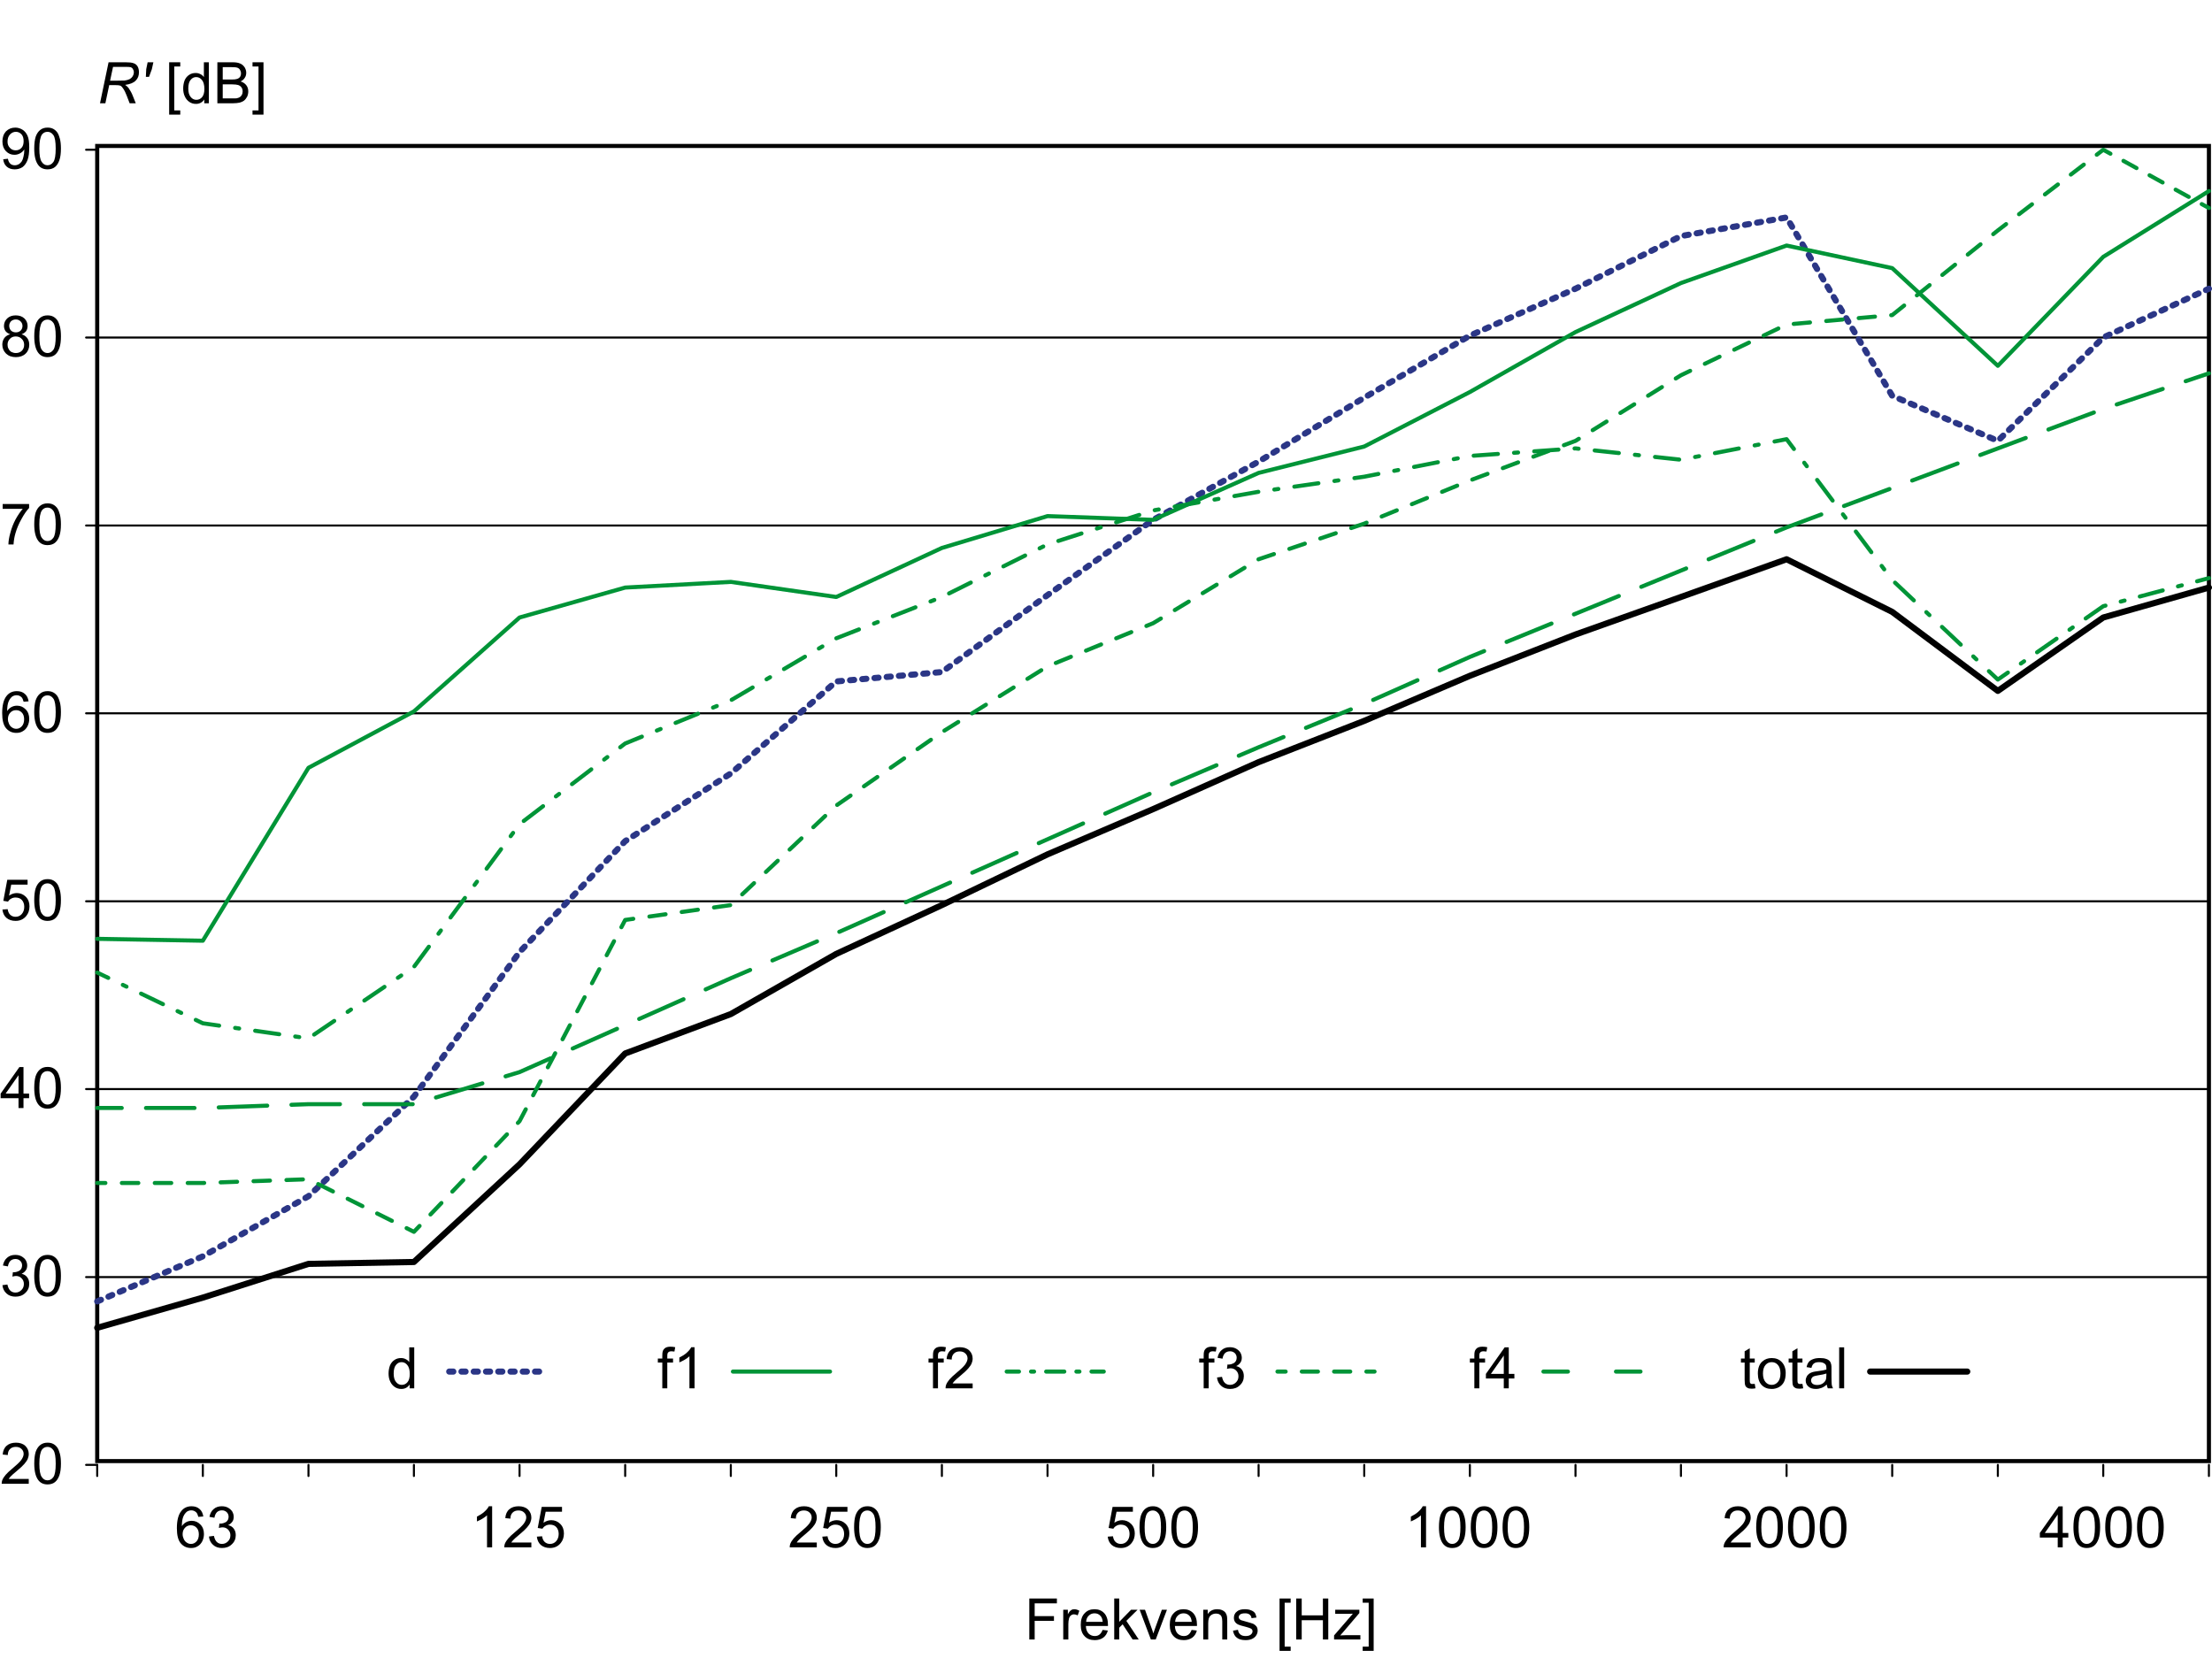 <?xml version="1.0" encoding="UTF-8"?>
<svg xmlns="http://www.w3.org/2000/svg" xmlns:xlink="http://www.w3.org/1999/xlink" width="270.67pt" height="202.9pt" viewBox="0 0 270.67 202.9" version="1.1">
<defs>
<g>
<symbol overflow="visible" id="glyph0-0">
<path style="stroke:none;" d="M 4.375 0 L 4.375 -4.375 L 0.875 -4.375 L 0.875 0 Z M 0.984 -4.266 L 4.266 -4.266 L 4.266 -0.109 L 0.984 -0.109 Z M 0.984 -4.266 "/>
</symbol>
<symbol overflow="visible" id="glyph0-1">
<path style="stroke:none;" d="M 1.062 -0.594 C 1.125 -0.703 1.219 -0.812 1.328 -0.922 C 1.422 -1.031 1.672 -1.25 2.031 -1.547 C 2.484 -1.922 2.797 -2.219 2.984 -2.438 C 3.172 -2.656 3.312 -2.859 3.391 -3.047 C 3.469 -3.234 3.516 -3.438 3.516 -3.641 C 3.516 -4.031 3.375 -4.375 3.094 -4.641 C 2.812 -4.906 2.422 -5.031 1.953 -5.031 C 1.484 -5.031 1.094 -4.906 0.812 -4.656 C 0.531 -4.422 0.359 -4.047 0.328 -3.578 L 0.953 -3.516 C 0.953 -3.844 1.047 -4.078 1.219 -4.25 C 1.406 -4.438 1.641 -4.516 1.938 -4.516 C 2.219 -4.516 2.453 -4.438 2.625 -4.266 C 2.797 -4.109 2.891 -3.906 2.891 -3.656 C 2.891 -3.422 2.781 -3.172 2.594 -2.906 C 2.406 -2.656 2.031 -2.297 1.484 -1.844 C 1.141 -1.562 0.875 -1.312 0.688 -1.094 C 0.5 -0.875 0.359 -0.656 0.266 -0.422 C 0.219 -0.297 0.203 -0.141 0.203 0 L 3.516 0 L 3.516 -0.594 Z M 1.062 -0.594 "/>
</symbol>
<symbol overflow="visible" id="glyph0-2">
<path style="stroke:none;" d="M 0.797 -0.438 C 1.062 -0.094 1.438 0.078 1.922 0.078 C 2.281 0.078 2.594 -0.016 2.828 -0.203 C 3.078 -0.406 3.25 -0.688 3.375 -1.047 C 3.5 -1.406 3.562 -1.891 3.562 -2.469 C 3.562 -2.969 3.516 -3.359 3.438 -3.656 C 3.359 -3.953 3.266 -4.203 3.141 -4.406 C 3 -4.609 2.828 -4.766 2.625 -4.875 C 2.422 -4.984 2.188 -5.031 1.922 -5.031 C 1.562 -5.031 1.266 -4.938 1.016 -4.734 C 0.781 -4.547 0.594 -4.266 0.469 -3.906 C 0.359 -3.547 0.297 -3.062 0.297 -2.469 C 0.297 -1.531 0.469 -0.859 0.797 -0.438 Z M 1.234 -4.172 C 1.406 -4.406 1.641 -4.516 1.922 -4.516 C 2.203 -4.516 2.438 -4.391 2.641 -4.109 C 2.828 -3.844 2.922 -3.297 2.922 -2.469 C 2.922 -1.641 2.828 -1.094 2.641 -0.828 C 2.438 -0.547 2.203 -0.422 1.922 -0.422 C 1.641 -0.422 1.406 -0.547 1.219 -0.828 C 1.016 -1.094 0.922 -1.641 0.922 -2.469 C 0.922 -3.297 1.031 -3.859 1.234 -4.172 Z M 1.234 -4.172 "/>
</symbol>
<symbol overflow="visible" id="glyph0-3">
<path style="stroke:none;" d="M 0.797 -0.312 C 1.078 -0.047 1.453 0.078 1.891 0.078 C 2.375 0.078 2.781 -0.062 3.094 -0.375 C 3.422 -0.672 3.578 -1.047 3.578 -1.484 C 3.578 -1.812 3.5 -2.078 3.328 -2.297 C 3.172 -2.516 2.938 -2.656 2.641 -2.719 C 2.875 -2.828 3.031 -2.969 3.156 -3.141 C 3.281 -3.312 3.328 -3.516 3.328 -3.734 C 3.328 -3.969 3.266 -4.172 3.156 -4.375 C 3.031 -4.578 2.844 -4.734 2.625 -4.859 C 2.391 -4.984 2.141 -5.031 1.859 -5.031 C 1.469 -5.031 1.141 -4.922 0.875 -4.688 C 0.609 -4.469 0.438 -4.141 0.359 -3.734 L 0.969 -3.625 C 1.016 -3.922 1.125 -4.156 1.281 -4.312 C 1.438 -4.453 1.641 -4.531 1.891 -4.531 C 2.125 -4.531 2.312 -4.453 2.469 -4.312 C 2.625 -4.156 2.703 -3.969 2.703 -3.75 C 2.703 -3.469 2.594 -3.25 2.391 -3.109 C 2.172 -2.984 1.938 -2.906 1.688 -2.906 C 1.656 -2.906 1.609 -2.906 1.578 -2.922 L 1.516 -2.375 C 1.688 -2.422 1.828 -2.453 1.953 -2.453 C 2.219 -2.453 2.469 -2.359 2.641 -2.172 C 2.828 -1.984 2.922 -1.75 2.922 -1.484 C 2.922 -1.172 2.828 -0.938 2.625 -0.734 C 2.422 -0.531 2.188 -0.422 1.891 -0.422 C 1.641 -0.422 1.438 -0.5 1.266 -0.656 C 1.094 -0.812 0.984 -1.062 0.906 -1.406 L 0.297 -1.328 C 0.344 -0.906 0.5 -0.578 0.797 -0.312 Z M 0.797 -0.312 "/>
</symbol>
<symbol overflow="visible" id="glyph0-4">
<path style="stroke:none;" d="M 2.875 0 L 2.875 -1.203 L 3.562 -1.203 L 3.562 -1.766 L 2.875 -1.766 L 2.875 -5.016 L 2.375 -5.016 L 0.078 -1.766 L 0.078 -1.203 L 2.266 -1.203 L 2.266 0 Z M 0.688 -1.766 L 2.266 -4.016 L 2.266 -1.766 Z M 0.688 -1.766 "/>
</symbol>
<symbol overflow="visible" id="glyph0-5">
<path style="stroke:none;" d="M 0.781 -0.297 C 1.078 -0.047 1.453 0.078 1.906 0.078 C 2.453 0.078 2.891 -0.125 3.219 -0.531 C 3.484 -0.859 3.609 -1.25 3.609 -1.703 C 3.609 -2.172 3.469 -2.562 3.156 -2.875 C 2.859 -3.172 2.484 -3.328 2.062 -3.328 C 1.734 -3.328 1.406 -3.219 1.109 -3.016 L 1.375 -4.359 L 3.375 -4.359 L 3.375 -4.953 L 0.891 -4.953 L 0.406 -2.375 L 0.984 -2.281 C 1.078 -2.438 1.203 -2.562 1.359 -2.641 C 1.516 -2.734 1.688 -2.781 1.891 -2.781 C 2.219 -2.781 2.484 -2.688 2.672 -2.484 C 2.859 -2.281 2.969 -2 2.969 -1.641 C 2.969 -1.281 2.859 -0.984 2.656 -0.75 C 2.453 -0.531 2.203 -0.422 1.906 -0.422 C 1.656 -0.422 1.438 -0.5 1.266 -0.656 C 1.094 -0.812 0.984 -1.047 0.938 -1.359 L 0.297 -1.312 C 0.344 -0.891 0.5 -0.547 0.781 -0.297 Z M 0.781 -0.297 "/>
</symbol>
<symbol overflow="visible" id="glyph0-6">
<path style="stroke:none;" d="M 3.031 -4.703 C 2.781 -4.922 2.469 -5.031 2.062 -5.031 C 1.547 -5.031 1.125 -4.844 0.812 -4.453 C 0.453 -4.016 0.266 -3.312 0.266 -2.344 C 0.266 -1.484 0.422 -0.859 0.75 -0.484 C 1.078 -0.109 1.484 0.078 2.016 0.078 C 2.312 0.078 2.578 0.016 2.812 -0.141 C 3.047 -0.266 3.234 -0.484 3.375 -0.75 C 3.5 -1.016 3.578 -1.312 3.578 -1.625 C 3.578 -2.109 3.438 -2.5 3.141 -2.797 C 2.859 -3.094 2.5 -3.25 2.094 -3.25 C 1.859 -3.25 1.625 -3.203 1.422 -3.094 C 1.203 -2.984 1.016 -2.812 0.875 -2.594 C 0.875 -3.094 0.938 -3.484 1.047 -3.75 C 1.156 -4.016 1.312 -4.219 1.5 -4.375 C 1.656 -4.469 1.828 -4.531 2.031 -4.531 C 2.281 -4.531 2.484 -4.438 2.656 -4.266 C 2.75 -4.156 2.828 -3.984 2.891 -3.734 L 3.5 -3.781 C 3.438 -4.172 3.297 -4.484 3.031 -4.703 Z M 1.266 -2.406 C 1.453 -2.609 1.688 -2.703 1.969 -2.703 C 2.25 -2.703 2.484 -2.609 2.672 -2.406 C 2.859 -2.219 2.953 -1.938 2.953 -1.594 C 2.953 -1.234 2.859 -0.938 2.672 -0.734 C 2.484 -0.531 2.266 -0.422 2 -0.422 C 1.812 -0.422 1.641 -0.469 1.484 -0.578 C 1.328 -0.672 1.203 -0.812 1.109 -1.016 C 1.016 -1.219 0.969 -1.406 0.969 -1.625 C 0.969 -1.953 1.078 -2.219 1.266 -2.406 Z M 1.266 -2.406 "/>
</symbol>
<symbol overflow="visible" id="glyph0-7">
<path style="stroke:none;" d="M 2.781 -4.359 C 2.469 -4 2.172 -3.562 1.891 -3.047 C 1.625 -2.531 1.406 -1.984 1.266 -1.422 C 1.109 -0.875 1.031 -0.391 1.031 0 L 1.656 0 C 1.688 -0.5 1.766 -0.953 1.891 -1.375 C 2.062 -1.969 2.312 -2.562 2.625 -3.109 C 2.938 -3.688 3.25 -4.141 3.562 -4.469 L 3.562 -4.953 L 0.328 -4.953 L 0.328 -4.359 Z M 2.781 -4.359 "/>
</symbol>
<symbol overflow="visible" id="glyph0-8">
<path style="stroke:none;" d="M 0.531 -2.266 C 0.375 -2.047 0.281 -1.781 0.281 -1.453 C 0.281 -1.016 0.438 -0.656 0.734 -0.359 C 1.047 -0.062 1.438 0.078 1.938 0.078 C 2.422 0.078 2.828 -0.062 3.125 -0.344 C 3.438 -0.641 3.578 -1.016 3.578 -1.438 C 3.578 -1.75 3.5 -2.016 3.344 -2.234 C 3.188 -2.453 2.953 -2.625 2.641 -2.719 C 2.891 -2.812 3.078 -2.953 3.203 -3.109 C 3.312 -3.297 3.375 -3.5 3.375 -3.719 C 3.375 -4.094 3.25 -4.391 2.984 -4.656 C 2.719 -4.906 2.359 -5.031 1.922 -5.031 C 1.484 -5.031 1.141 -4.906 0.875 -4.656 C 0.625 -4.406 0.484 -4.109 0.484 -3.734 C 0.484 -3.5 0.547 -3.297 0.672 -3.109 C 0.797 -2.953 0.984 -2.812 1.25 -2.719 C 0.938 -2.641 0.703 -2.484 0.531 -2.266 Z M 1.344 -4.312 C 1.5 -4.453 1.703 -4.531 1.938 -4.531 C 2.172 -4.531 2.359 -4.453 2.516 -4.297 C 2.672 -4.141 2.75 -3.953 2.75 -3.734 C 2.75 -3.516 2.672 -3.328 2.531 -3.172 C 2.375 -3.031 2.188 -2.953 1.938 -2.953 C 1.688 -2.953 1.5 -3.031 1.344 -3.172 C 1.203 -3.328 1.125 -3.531 1.125 -3.766 C 1.125 -3.969 1.203 -4.156 1.344 -4.312 Z M 1.203 -2.156 C 1.391 -2.359 1.625 -2.453 1.922 -2.453 C 2.219 -2.453 2.469 -2.359 2.656 -2.156 C 2.859 -1.969 2.953 -1.719 2.953 -1.422 C 2.953 -1.141 2.859 -0.891 2.672 -0.703 C 2.484 -0.516 2.234 -0.422 1.938 -0.422 C 1.75 -0.422 1.578 -0.469 1.406 -0.547 C 1.25 -0.641 1.125 -0.766 1.047 -0.938 C 0.953 -1.094 0.922 -1.266 0.922 -1.438 C 0.922 -1.734 1.016 -1.969 1.203 -2.156 Z M 1.203 -2.156 "/>
</symbol>
<symbol overflow="visible" id="glyph0-9">
<path style="stroke:none;" d="M 0.828 -0.25 C 1.078 -0.031 1.406 0.078 1.797 0.078 C 2.156 0.078 2.484 -0.016 2.766 -0.203 C 3.031 -0.406 3.234 -0.703 3.375 -1.078 C 3.516 -1.453 3.578 -1.969 3.578 -2.609 C 3.578 -3.234 3.516 -3.703 3.375 -4.016 C 3.234 -4.344 3.031 -4.594 2.766 -4.766 C 2.484 -4.938 2.188 -5.031 1.875 -5.031 C 1.406 -5.031 1.047 -4.875 0.734 -4.578 C 0.438 -4.25 0.297 -3.844 0.297 -3.344 C 0.297 -2.844 0.438 -2.453 0.719 -2.156 C 1.016 -1.844 1.359 -1.703 1.766 -1.703 C 2.016 -1.703 2.25 -1.766 2.469 -1.891 C 2.688 -2.016 2.844 -2.156 2.969 -2.359 C 2.969 -2.297 2.969 -2.266 2.969 -2.234 C 2.969 -1.984 2.938 -1.734 2.875 -1.484 C 2.828 -1.234 2.75 -1.047 2.656 -0.891 C 2.562 -0.75 2.438 -0.641 2.297 -0.547 C 2.156 -0.469 2 -0.422 1.812 -0.422 C 1.578 -0.422 1.406 -0.484 1.266 -0.609 C 1.125 -0.734 1.016 -0.938 0.969 -1.219 L 0.391 -1.156 C 0.438 -0.766 0.578 -0.469 0.828 -0.25 Z M 2.625 -2.547 C 2.438 -2.344 2.203 -2.25 1.922 -2.25 C 1.641 -2.25 1.406 -2.344 1.219 -2.547 C 1.016 -2.75 0.922 -3 0.922 -3.312 C 0.922 -3.672 1.016 -3.969 1.219 -4.188 C 1.422 -4.406 1.672 -4.516 1.938 -4.516 C 2.203 -4.516 2.422 -4.422 2.625 -4.219 C 2.812 -4 2.891 -3.719 2.891 -3.375 C 2.891 -3.016 2.812 -2.75 2.625 -2.547 Z M 2.625 -2.547 "/>
</symbol>
<symbol overflow="visible" id="glyph0-10">
<path style="stroke:none;" d="M 1.234 0 L 1.234 -2.281 L 3.594 -2.281 L 3.594 -2.859 L 1.234 -2.859 L 1.234 -4.422 L 3.953 -4.422 L 3.953 -5.016 L 0.578 -5.016 L 0.578 0 Z M 1.234 0 "/>
</symbol>
<symbol overflow="visible" id="glyph0-11">
<path style="stroke:none;" d="M 1.078 0 L 1.078 -1.891 C 1.078 -2.156 1.109 -2.391 1.172 -2.625 C 1.219 -2.766 1.297 -2.875 1.406 -2.953 C 1.5 -3.031 1.625 -3.078 1.766 -3.078 C 1.906 -3.078 2.062 -3.031 2.219 -2.953 L 2.422 -3.516 C 2.219 -3.641 2 -3.703 1.797 -3.703 C 1.656 -3.703 1.516 -3.672 1.406 -3.578 C 1.281 -3.5 1.141 -3.328 1.016 -3.078 L 1.016 -3.641 L 0.453 -3.641 L 0.453 0 Z M 1.078 0 "/>
</symbol>
<symbol overflow="visible" id="glyph0-12">
<path style="stroke:none;" d="M 2.562 -0.609 C 2.406 -0.484 2.219 -0.422 1.984 -0.422 C 1.688 -0.422 1.422 -0.531 1.219 -0.734 C 1.016 -0.953 0.906 -1.266 0.891 -1.656 L 3.594 -1.656 C 3.594 -1.734 3.594 -1.781 3.594 -1.812 C 3.594 -2.422 3.438 -2.891 3.141 -3.219 C 2.828 -3.547 2.438 -3.703 1.953 -3.703 C 1.453 -3.703 1.047 -3.547 0.734 -3.203 C 0.406 -2.875 0.266 -2.391 0.266 -1.781 C 0.266 -1.203 0.406 -0.734 0.734 -0.406 C 1.031 -0.078 1.453 0.078 1.984 0.078 C 2.406 0.078 2.75 -0.031 3.031 -0.234 C 3.297 -0.438 3.484 -0.719 3.578 -1.094 L 2.938 -1.172 C 2.844 -0.922 2.719 -0.734 2.562 -0.609 Z M 1.25 -2.922 C 1.438 -3.109 1.672 -3.203 1.953 -3.203 C 2.266 -3.203 2.516 -3.094 2.719 -2.844 C 2.844 -2.688 2.922 -2.469 2.953 -2.156 L 0.922 -2.156 C 0.938 -2.484 1.047 -2.734 1.25 -2.922 Z M 1.25 -2.922 "/>
</symbol>
<symbol overflow="visible" id="glyph0-13">
<path style="stroke:none;" d="M 1.078 0 L 1.078 -1.438 L 1.5 -1.859 L 2.719 0 L 3.469 0 L 1.953 -2.281 L 3.328 -3.641 L 2.531 -3.641 L 1.078 -2.156 L 1.078 -5.016 L 0.469 -5.016 L 0.469 0 Z M 1.078 0 "/>
</symbol>
<symbol overflow="visible" id="glyph0-14">
<path style="stroke:none;" d="M 2.047 0 L 3.422 -3.641 L 2.797 -3.641 L 1.984 -1.406 C 1.891 -1.141 1.812 -0.922 1.75 -0.734 C 1.688 -0.984 1.609 -1.219 1.516 -1.453 L 0.734 -3.641 L 0.078 -3.641 L 1.453 0 Z M 2.047 0 "/>
</symbol>
<symbol overflow="visible" id="glyph0-15">
<path style="stroke:none;" d="M 1.078 0 L 1.078 -1.984 C 1.078 -2.453 1.172 -2.766 1.359 -2.922 C 1.547 -3.094 1.781 -3.172 2.031 -3.172 C 2.203 -3.172 2.344 -3.141 2.469 -3.062 C 2.594 -3 2.672 -2.891 2.719 -2.766 C 2.766 -2.641 2.797 -2.453 2.797 -2.203 L 2.797 0 L 3.406 0 L 3.406 -2.234 C 3.406 -2.516 3.391 -2.719 3.375 -2.828 C 3.344 -3 3.281 -3.156 3.188 -3.281 C 3.094 -3.406 2.953 -3.516 2.766 -3.594 C 2.594 -3.672 2.391 -3.703 2.172 -3.703 C 1.672 -3.703 1.281 -3.516 1.016 -3.109 L 1.016 -3.641 L 0.469 -3.641 L 0.469 0 Z M 1.078 0 "/>
</symbol>
<symbol overflow="visible" id="glyph0-16">
<path style="stroke:none;" d="M 0.688 -0.219 C 0.938 -0.016 1.297 0.078 1.766 0.078 C 2.062 0.078 2.312 0.031 2.531 -0.062 C 2.766 -0.172 2.938 -0.312 3.047 -0.484 C 3.172 -0.672 3.234 -0.859 3.234 -1.078 C 3.234 -1.281 3.188 -1.453 3.094 -1.594 C 2.984 -1.734 2.844 -1.844 2.688 -1.922 C 2.5 -1.984 2.203 -2.094 1.766 -2.203 C 1.469 -2.281 1.281 -2.344 1.219 -2.359 C 1.125 -2.406 1.047 -2.453 1 -2.516 C 0.938 -2.594 0.922 -2.656 0.922 -2.734 C 0.922 -2.859 0.984 -2.969 1.094 -3.062 C 1.219 -3.156 1.422 -3.203 1.703 -3.203 C 1.938 -3.203 2.125 -3.156 2.25 -3.047 C 2.391 -2.938 2.469 -2.797 2.484 -2.609 L 3.094 -2.688 C 3.047 -2.922 2.984 -3.109 2.891 -3.25 C 2.781 -3.391 2.625 -3.5 2.406 -3.578 C 2.188 -3.672 1.938 -3.703 1.656 -3.703 C 1.469 -3.703 1.281 -3.688 1.125 -3.641 C 0.953 -3.594 0.828 -3.531 0.734 -3.453 C 0.609 -3.359 0.5 -3.25 0.438 -3.109 C 0.359 -2.969 0.328 -2.828 0.328 -2.672 C 0.328 -2.484 0.359 -2.328 0.453 -2.172 C 0.547 -2.031 0.672 -1.922 0.859 -1.828 C 1.031 -1.75 1.344 -1.656 1.797 -1.547 C 2.125 -1.453 2.328 -1.391 2.422 -1.328 C 2.547 -1.25 2.609 -1.141 2.609 -1 C 2.609 -0.844 2.531 -0.719 2.406 -0.609 C 2.266 -0.484 2.047 -0.422 1.766 -0.422 C 1.484 -0.422 1.266 -0.484 1.109 -0.625 C 0.953 -0.75 0.859 -0.938 0.828 -1.188 L 0.219 -1.078 C 0.281 -0.703 0.438 -0.406 0.688 -0.219 Z M 0.688 -0.219 "/>
</symbol>
<symbol overflow="visible" id="glyph0-17">
<path style="stroke:none;" d=""/>
</symbol>
<symbol overflow="visible" id="glyph0-18">
<path style="stroke:none;" d="M 1.828 1.391 L 1.828 0.875 L 1.094 0.875 L 1.094 -4.5 L 1.828 -4.5 L 1.828 -5.016 L 0.469 -5.016 L 0.469 1.391 Z M 1.828 1.391 "/>
</symbol>
<symbol overflow="visible" id="glyph0-19">
<path style="stroke:none;" d="M 1.234 0 L 1.234 -2.359 L 3.828 -2.359 L 3.828 0 L 4.484 0 L 4.484 -5.016 L 3.828 -5.016 L 3.828 -2.953 L 1.234 -2.953 L 1.234 -5.016 L 0.562 -5.016 L 0.562 0 Z M 1.234 0 "/>
</symbol>
<symbol overflow="visible" id="glyph0-20">
<path style="stroke:none;" d="M 3.359 0 L 3.359 -0.531 L 1.672 -0.531 C 1.422 -0.531 1.172 -0.516 0.891 -0.5 L 1.266 -0.922 L 3.234 -3.234 L 3.234 -3.641 L 0.281 -3.641 L 0.281 -3.141 L 1.75 -3.141 C 1.953 -3.141 2.172 -3.141 2.438 -3.156 L 0.141 -0.5 L 0.141 0 Z M 3.359 0 "/>
</symbol>
<symbol overflow="visible" id="glyph0-21">
<path style="stroke:none;" d="M 1.484 -5.016 L 0.141 -5.016 L 0.141 -4.5 L 0.875 -4.5 L 0.875 0.875 L 0.141 0.875 L 0.141 1.391 L 1.484 1.391 Z M 1.484 -5.016 "/>
</symbol>
<symbol overflow="visible" id="glyph0-22">
<path style="stroke:none;" d="M 3.375 0 L 3.375 -5.016 L 2.766 -5.016 L 2.766 -3.203 C 2.656 -3.359 2.516 -3.484 2.344 -3.562 C 2.172 -3.656 1.984 -3.703 1.766 -3.703 C 1.469 -3.703 1.203 -3.641 0.953 -3.469 C 0.719 -3.312 0.531 -3.094 0.406 -2.797 C 0.297 -2.5 0.234 -2.172 0.234 -1.812 C 0.234 -1.438 0.297 -1.109 0.438 -0.828 C 0.562 -0.547 0.75 -0.328 1 -0.156 C 1.234 0 1.5 0.078 1.797 0.078 C 2.234 0.078 2.578 -0.109 2.812 -0.469 L 2.812 0 Z M 1.141 -2.859 C 1.328 -3.094 1.547 -3.203 1.828 -3.203 C 2.109 -3.203 2.344 -3.078 2.531 -2.844 C 2.719 -2.625 2.828 -2.25 2.828 -1.75 C 2.828 -1.312 2.734 -0.969 2.547 -0.75 C 2.359 -0.531 2.125 -0.422 1.844 -0.422 C 1.578 -0.422 1.344 -0.531 1.156 -0.766 C 0.953 -1 0.859 -1.344 0.859 -1.812 C 0.859 -2.281 0.953 -2.641 1.141 -2.859 Z M 1.141 -2.859 "/>
</symbol>
<symbol overflow="visible" id="glyph0-23">
<path style="stroke:none;" d="M 2.422 0 C 2.75 0 3.016 -0.031 3.234 -0.078 C 3.453 -0.141 3.641 -0.219 3.781 -0.328 C 3.922 -0.438 4.047 -0.594 4.156 -0.797 C 4.25 -1 4.297 -1.219 4.297 -1.453 C 4.297 -1.75 4.219 -2 4.047 -2.219 C 3.891 -2.422 3.656 -2.578 3.359 -2.672 C 3.594 -2.781 3.766 -2.938 3.875 -3.125 C 4 -3.312 4.047 -3.516 4.047 -3.734 C 4.047 -3.969 3.984 -4.172 3.859 -4.391 C 3.719 -4.594 3.547 -4.766 3.312 -4.859 C 3.078 -4.969 2.766 -5.016 2.391 -5.016 L 0.516 -5.016 L 0.516 0 Z M 1.172 -4.422 L 2.172 -4.422 C 2.547 -4.422 2.797 -4.406 2.938 -4.359 C 3.094 -4.312 3.203 -4.219 3.281 -4.094 C 3.359 -3.969 3.406 -3.828 3.406 -3.656 C 3.406 -3.484 3.359 -3.328 3.281 -3.219 C 3.188 -3.094 3.062 -3.016 2.891 -2.969 C 2.766 -2.922 2.562 -2.906 2.266 -2.906 L 1.172 -2.906 Z M 1.172 -2.312 L 2.344 -2.312 C 2.656 -2.312 2.891 -2.281 3.062 -2.234 C 3.234 -2.172 3.375 -2.078 3.469 -1.938 C 3.562 -1.812 3.609 -1.641 3.609 -1.453 C 3.609 -1.297 3.578 -1.141 3.516 -1.031 C 3.438 -0.906 3.359 -0.812 3.266 -0.75 C 3.156 -0.688 3.031 -0.641 2.875 -0.609 C 2.797 -0.594 2.641 -0.594 2.422 -0.594 L 1.172 -0.594 Z M 1.172 -2.312 "/>
</symbol>
<symbol overflow="visible" id="glyph0-24">
<path style="stroke:none;" d="M 2.609 -5.031 L 2.203 -5.031 C 2.094 -4.812 1.922 -4.594 1.656 -4.359 C 1.406 -4.125 1.094 -3.938 0.75 -3.766 L 0.75 -3.172 C 0.938 -3.25 1.156 -3.359 1.406 -3.5 C 1.641 -3.641 1.844 -3.781 1.984 -3.922 L 1.984 0 L 2.609 0 Z M 2.609 -5.031 "/>
</symbol>
<symbol overflow="visible" id="glyph1-0">
<path style="stroke:none;" d="M 4.375 0 L 4.375 -4.375 L 0.875 -4.375 L 0.875 0 Z M 0.984 -4.266 L 4.266 -4.266 L 4.266 -0.109 L 0.984 -0.109 Z M 0.984 -4.266 "/>
</symbol>
<symbol overflow="visible" id="glyph1-1">
<path style="stroke:none;" d="M 1 0 L 1.469 -2.219 L 2.25 -2.219 C 2.516 -2.219 2.703 -2.203 2.828 -2.156 C 2.953 -2.094 3.062 -1.984 3.172 -1.812 C 3.344 -1.562 3.484 -1.266 3.609 -0.938 L 3.969 0 L 4.719 0 L 4.344 -0.938 C 4.219 -1.266 4.047 -1.562 3.844 -1.859 C 3.75 -1.984 3.609 -2.125 3.422 -2.25 C 4.016 -2.328 4.453 -2.5 4.719 -2.781 C 4.984 -3.047 5.109 -3.375 5.109 -3.797 C 5.109 -4.078 5.047 -4.328 4.938 -4.516 C 4.812 -4.719 4.641 -4.844 4.438 -4.906 C 4.219 -4.984 3.906 -5.016 3.484 -5.016 L 1.391 -5.016 L 0.344 0 Z M 1.938 -4.453 L 3.562 -4.453 C 3.828 -4.453 4.016 -4.438 4.125 -4.406 C 4.234 -4.359 4.312 -4.297 4.375 -4.172 C 4.438 -4.078 4.484 -3.953 4.484 -3.797 C 4.484 -3.625 4.438 -3.469 4.344 -3.312 C 4.25 -3.156 4.125 -3.047 3.969 -2.953 C 3.812 -2.875 3.594 -2.812 3.344 -2.781 C 3.219 -2.781 2.938 -2.766 2.5 -2.766 L 1.578 -2.766 Z M 1.938 -4.453 "/>
</symbol>
<symbol overflow="visible" id="glyph1-2">
<path style="stroke:none;" d="M 1.281 -3.234 L 1.625 -4.172 L 1.812 -5.016 L 1.109 -5.016 L 0.938 -4.172 L 0.891 -3.234 Z M 1.281 -3.234 "/>
</symbol>
<symbol overflow="visible" id="glyph2-0">
<path style="stroke:none;" d="M 4.375 0 L 4.375 -4.375 L 0.875 -4.375 L 0.875 0 Z M 0.984 -4.266 L 4.266 -4.266 L 4.266 -0.109 L 0.984 -0.109 Z M 0.984 -4.266 "/>
</symbol>
<symbol overflow="visible" id="glyph2-1">
<path style="stroke:none;" d="M 3.375 0 L 3.375 -5.016 L 2.766 -5.016 L 2.766 -3.203 C 2.656 -3.359 2.516 -3.484 2.344 -3.562 C 2.172 -3.656 1.984 -3.703 1.766 -3.703 C 1.469 -3.703 1.203 -3.641 0.953 -3.469 C 0.719 -3.312 0.531 -3.094 0.406 -2.797 C 0.297 -2.5 0.234 -2.172 0.234 -1.812 C 0.234 -1.438 0.297 -1.109 0.438 -0.828 C 0.562 -0.547 0.75 -0.328 1 -0.156 C 1.234 0 1.5 0.078 1.797 0.078 C 2.234 0.078 2.578 -0.109 2.812 -0.469 L 2.812 0 Z M 1.141 -2.859 C 1.328 -3.094 1.547 -3.203 1.828 -3.203 C 2.109 -3.203 2.344 -3.078 2.531 -2.844 C 2.719 -2.625 2.828 -2.25 2.828 -1.75 C 2.828 -1.312 2.734 -0.969 2.547 -0.75 C 2.359 -0.531 2.125 -0.422 1.844 -0.422 C 1.578 -0.422 1.344 -0.531 1.156 -0.766 C 0.953 -1 0.859 -1.344 0.859 -1.812 C 0.859 -2.281 0.953 -2.641 1.141 -2.859 Z M 1.141 -2.859 "/>
</symbol>
<symbol overflow="visible" id="glyph2-2">
<path style="stroke:none;" d=""/>
</symbol>
<symbol overflow="visible" id="glyph2-3">
<path style="stroke:none;" d="M 1.219 0 L 1.219 -3.156 L 1.922 -3.156 L 1.922 -3.641 L 1.219 -3.641 L 1.219 -3.969 C 1.219 -4.188 1.25 -4.328 1.344 -4.406 C 1.406 -4.484 1.547 -4.531 1.734 -4.531 C 1.844 -4.531 1.969 -4.516 2.094 -4.5 L 2.188 -5.031 C 1.969 -5.078 1.781 -5.094 1.609 -5.094 C 1.344 -5.094 1.141 -5.047 0.984 -4.953 C 0.828 -4.844 0.734 -4.719 0.672 -4.562 C 0.625 -4.438 0.609 -4.266 0.609 -4.016 L 0.609 -3.641 L 0.062 -3.641 L 0.062 -3.156 L 0.609 -3.156 L 0.609 0 Z M 1.219 0 "/>
</symbol>
<symbol overflow="visible" id="glyph2-4">
<path style="stroke:none;" d="M 2.609 -5.031 L 2.203 -5.031 C 2.094 -4.812 1.922 -4.594 1.656 -4.359 C 1.406 -4.125 1.094 -3.938 0.75 -3.766 L 0.75 -3.172 C 0.938 -3.25 1.156 -3.359 1.406 -3.5 C 1.641 -3.641 1.844 -3.781 1.984 -3.922 L 1.984 0 L 2.609 0 Z M 2.609 -5.031 "/>
</symbol>
<symbol overflow="visible" id="glyph2-5">
<path style="stroke:none;" d="M 1.062 -0.594 C 1.125 -0.703 1.219 -0.812 1.328 -0.922 C 1.422 -1.031 1.672 -1.25 2.031 -1.547 C 2.484 -1.922 2.797 -2.219 2.984 -2.438 C 3.172 -2.656 3.312 -2.859 3.391 -3.047 C 3.469 -3.234 3.516 -3.438 3.516 -3.641 C 3.516 -4.031 3.375 -4.375 3.094 -4.641 C 2.812 -4.906 2.422 -5.031 1.953 -5.031 C 1.484 -5.031 1.094 -4.906 0.812 -4.656 C 0.531 -4.422 0.359 -4.047 0.328 -3.578 L 0.953 -3.516 C 0.953 -3.844 1.047 -4.078 1.219 -4.25 C 1.406 -4.438 1.641 -4.516 1.938 -4.516 C 2.219 -4.516 2.453 -4.438 2.625 -4.266 C 2.797 -4.109 2.891 -3.906 2.891 -3.656 C 2.891 -3.422 2.781 -3.172 2.594 -2.906 C 2.406 -2.656 2.031 -2.297 1.484 -1.844 C 1.141 -1.562 0.875 -1.312 0.688 -1.094 C 0.5 -0.875 0.359 -0.656 0.266 -0.422 C 0.219 -0.297 0.203 -0.141 0.203 0 L 3.516 0 L 3.516 -0.594 Z M 1.062 -0.594 "/>
</symbol>
<symbol overflow="visible" id="glyph2-6">
<path style="stroke:none;" d="M 0.797 -0.312 C 1.078 -0.047 1.453 0.078 1.891 0.078 C 2.375 0.078 2.781 -0.062 3.094 -0.375 C 3.422 -0.672 3.578 -1.047 3.578 -1.484 C 3.578 -1.812 3.5 -2.078 3.328 -2.297 C 3.172 -2.516 2.938 -2.656 2.641 -2.719 C 2.875 -2.828 3.031 -2.969 3.156 -3.141 C 3.281 -3.312 3.328 -3.516 3.328 -3.734 C 3.328 -3.969 3.266 -4.172 3.156 -4.375 C 3.031 -4.578 2.844 -4.734 2.625 -4.859 C 2.391 -4.984 2.141 -5.031 1.859 -5.031 C 1.469 -5.031 1.141 -4.922 0.875 -4.688 C 0.609 -4.469 0.438 -4.141 0.359 -3.734 L 0.969 -3.625 C 1.016 -3.922 1.125 -4.156 1.281 -4.312 C 1.438 -4.453 1.641 -4.531 1.891 -4.531 C 2.125 -4.531 2.312 -4.453 2.469 -4.312 C 2.625 -4.156 2.703 -3.969 2.703 -3.75 C 2.703 -3.469 2.594 -3.25 2.391 -3.109 C 2.172 -2.984 1.938 -2.906 1.688 -2.906 C 1.656 -2.906 1.609 -2.906 1.578 -2.922 L 1.516 -2.375 C 1.688 -2.422 1.828 -2.453 1.953 -2.453 C 2.219 -2.453 2.469 -2.359 2.641 -2.172 C 2.828 -1.984 2.922 -1.75 2.922 -1.484 C 2.922 -1.172 2.828 -0.938 2.625 -0.734 C 2.422 -0.531 2.188 -0.422 1.891 -0.422 C 1.641 -0.422 1.438 -0.5 1.266 -0.656 C 1.094 -0.812 0.984 -1.062 0.906 -1.406 L 0.297 -1.328 C 0.344 -0.906 0.5 -0.578 0.797 -0.312 Z M 0.797 -0.312 "/>
</symbol>
<symbol overflow="visible" id="glyph2-7">
<path style="stroke:none;" d="M 2.875 0 L 2.875 -1.203 L 3.562 -1.203 L 3.562 -1.766 L 2.875 -1.766 L 2.875 -5.016 L 2.375 -5.016 L 0.078 -1.766 L 0.078 -1.203 L 2.266 -1.203 L 2.266 0 Z M 0.688 -1.766 L 2.266 -4.016 L 2.266 -1.766 Z M 0.688 -1.766 "/>
</symbol>
<symbol overflow="visible" id="glyph2-8">
<path style="stroke:none;" d="M 1.531 -0.531 C 1.438 -0.531 1.375 -0.531 1.328 -0.562 C 1.281 -0.609 1.234 -0.641 1.219 -0.688 C 1.203 -0.734 1.188 -0.859 1.188 -1.031 L 1.188 -3.156 L 1.797 -3.156 L 1.797 -3.641 L 1.188 -3.641 L 1.188 -4.906 L 0.562 -4.531 L 0.562 -3.641 L 0.109 -3.641 L 0.109 -3.156 L 0.562 -3.156 L 0.562 -1.062 C 0.562 -0.688 0.594 -0.453 0.641 -0.344 C 0.688 -0.219 0.781 -0.125 0.906 -0.062 C 1.016 0.016 1.203 0.047 1.422 0.047 C 1.547 0.047 1.703 0.031 1.891 0 L 1.797 -0.547 C 1.688 -0.531 1.594 -0.531 1.531 -0.531 Z M 1.531 -0.531 "/>
</symbol>
<symbol overflow="visible" id="glyph2-9">
<path style="stroke:none;" d="M 0.703 -0.406 C 1.016 -0.078 1.422 0.078 1.938 0.078 C 2.25 0.078 2.547 0 2.812 -0.141 C 3.078 -0.297 3.281 -0.5 3.422 -0.766 C 3.562 -1.031 3.641 -1.406 3.641 -1.875 C 3.641 -2.438 3.469 -2.891 3.156 -3.219 C 2.844 -3.547 2.438 -3.703 1.938 -3.703 C 1.484 -3.703 1.109 -3.578 0.797 -3.297 C 0.422 -2.984 0.234 -2.484 0.234 -1.812 C 0.234 -1.203 0.391 -0.734 0.703 -0.406 Z M 1.172 -2.859 C 1.375 -3.094 1.625 -3.203 1.938 -3.203 C 2.234 -3.203 2.484 -3.094 2.688 -2.859 C 2.891 -2.625 3 -2.281 3 -1.828 C 3 -1.359 2.891 -1.016 2.688 -0.781 C 2.484 -0.547 2.234 -0.422 1.938 -0.422 C 1.625 -0.422 1.375 -0.531 1.172 -0.766 C 0.969 -1 0.859 -1.344 0.859 -1.812 C 0.859 -2.281 0.969 -2.625 1.172 -2.859 Z M 1.172 -2.859 "/>
</symbol>
<symbol overflow="visible" id="glyph2-10">
<path style="stroke:none;" d="M 2.953 0 L 3.594 0 C 3.516 -0.141 3.469 -0.281 3.438 -0.438 C 3.422 -0.594 3.406 -0.953 3.406 -1.516 L 3.406 -2.344 C 3.406 -2.609 3.406 -2.797 3.375 -2.906 C 3.344 -3.078 3.281 -3.219 3.188 -3.328 C 3.094 -3.438 2.953 -3.531 2.766 -3.594 C 2.562 -3.672 2.312 -3.703 2 -3.703 C 1.688 -3.703 1.406 -3.672 1.172 -3.578 C 0.938 -3.5 0.75 -3.375 0.625 -3.219 C 0.5 -3.062 0.406 -2.844 0.359 -2.594 L 0.953 -2.5 C 1.016 -2.766 1.125 -2.953 1.266 -3.047 C 1.406 -3.156 1.609 -3.203 1.906 -3.203 C 2.219 -3.203 2.453 -3.125 2.609 -2.984 C 2.734 -2.891 2.781 -2.719 2.781 -2.469 C 2.781 -2.438 2.781 -2.391 2.781 -2.297 C 2.547 -2.219 2.188 -2.156 1.688 -2.094 C 1.438 -2.062 1.266 -2.031 1.141 -2 C 0.969 -1.953 0.828 -1.891 0.688 -1.797 C 0.562 -1.703 0.453 -1.594 0.375 -1.438 C 0.297 -1.297 0.25 -1.141 0.25 -0.953 C 0.25 -0.656 0.359 -0.406 0.578 -0.219 C 0.797 -0.016 1.094 0.078 1.5 0.078 C 1.734 0.078 1.969 0.031 2.172 -0.047 C 2.391 -0.125 2.609 -0.266 2.828 -0.453 C 2.859 -0.281 2.891 -0.141 2.953 0 Z M 2.781 -1.594 C 2.781 -1.328 2.75 -1.125 2.688 -0.984 C 2.594 -0.812 2.469 -0.672 2.281 -0.562 C 2.094 -0.453 1.891 -0.406 1.641 -0.406 C 1.406 -0.406 1.219 -0.469 1.094 -0.562 C 0.969 -0.672 0.906 -0.812 0.906 -0.984 C 0.906 -1.078 0.938 -1.188 1 -1.266 C 1.047 -1.359 1.141 -1.422 1.234 -1.469 C 1.344 -1.516 1.531 -1.547 1.781 -1.594 C 2.219 -1.656 2.562 -1.734 2.781 -1.812 Z M 2.781 -1.594 "/>
</symbol>
<symbol overflow="visible" id="glyph2-11">
<path style="stroke:none;" d="M 1.062 0 L 1.062 -5.016 L 0.453 -5.016 L 0.453 0 Z M 1.062 0 "/>
</symbol>
</g>
<clipPath id="clip1">
  <path d="M 11 156 L 270.672 156 L 270.672 157 L 11 157 Z M 11 156 "/>
</clipPath>
<clipPath id="clip2">
  <path d="M 11 133 L 270.672 133 L 270.672 134 L 11 134 Z M 11 133 "/>
</clipPath>
<clipPath id="clip3">
  <path d="M 11 110 L 270.672 110 L 270.672 111 L 11 111 Z M 11 110 "/>
</clipPath>
<clipPath id="clip4">
  <path d="M 11 87 L 270.672 87 L 270.672 88 L 11 88 Z M 11 87 "/>
</clipPath>
<clipPath id="clip5">
  <path d="M 11 64 L 270.672 64 L 270.672 65 L 11 65 Z M 11 64 "/>
</clipPath>
<clipPath id="clip6">
  <path d="M 11 41 L 270.672 41 L 270.672 42 L 11 42 Z M 11 41 "/>
</clipPath>
<clipPath id="clip7">
  <path d="M 11 17 L 270.672 17 L 270.672 180 L 11 180 Z M 11 17 "/>
</clipPath>
<clipPath id="clip8">
  <path d="M 270 179 L 270.672 179 L 270.672 181 L 270 181 Z M 270 179 "/>
</clipPath>
<clipPath id="clip9">
  <path d="M 11 26 L 270.672 26 L 270.672 160 L 11 160 Z M 11 26 "/>
</clipPath>
<clipPath id="clip10">
  <path d="M 11 23 L 270.672 23 L 270.672 116 L 11 116 Z M 11 23 "/>
</clipPath>
<clipPath id="clip11">
  <path d="M 268 70 L 270.672 70 L 270.672 72 L 268 72 Z M 268 70 "/>
</clipPath>
<clipPath id="clip12">
  <path d="M 269 24 L 270.672 24 L 270.672 26 L 269 26 Z M 269 24 "/>
</clipPath>
<clipPath id="clip13">
  <path d="M 267 45 L 270.672 45 L 270.672 47 L 267 47 Z M 267 45 "/>
</clipPath>
<clipPath id="clip14">
  <path d="M 11 68 L 270.672 68 L 270.672 163 L 11 163 Z M 11 68 "/>
</clipPath>
<clipPath id="clip15">
  <path d="M 125 195 L 169 195 L 169 202.898 L 125 202.898 Z M 125 195 "/>
</clipPath>
</defs>
<g id="surface1">
<g clip-path="url(#clip1)" clip-rule="nonzero">
<path style="fill:none;stroke-width:2.5;stroke-linecap:butt;stroke-linejoin:miter;stroke:rgb(0%,0%,0%);stroke-opacity:1;stroke-miterlimit:10;" d="M 118.945 466.188 L 2702.93 466.188 " transform="matrix(0.1,0,0,-0.1,0,202.9)"/>
</g>
<g clip-path="url(#clip2)" clip-rule="nonzero">
<path style="fill:none;stroke-width:2.5;stroke-linecap:butt;stroke-linejoin:miter;stroke:rgb(0%,0%,0%);stroke-opacity:1;stroke-miterlimit:10;" d="M 118.945 696.266 L 2702.93 696.266 " transform="matrix(0.1,0,0,-0.1,0,202.9)"/>
</g>
<g clip-path="url(#clip3)" clip-rule="nonzero">
<path style="fill:none;stroke-width:2.5;stroke-linecap:butt;stroke-linejoin:miter;stroke:rgb(0%,0%,0%);stroke-opacity:1;stroke-miterlimit:10;" d="M 118.945 926.07 L 2702.93 926.07 " transform="matrix(0.1,0,0,-0.1,0,202.9)"/>
</g>
<g clip-path="url(#clip4)" clip-rule="nonzero">
<path style="fill:none;stroke-width:2.5;stroke-linecap:butt;stroke-linejoin:miter;stroke:rgb(0%,0%,0%);stroke-opacity:1;stroke-miterlimit:10;" d="M 118.945 1156.109 L 2702.93 1156.109 " transform="matrix(0.1,0,0,-0.1,0,202.9)"/>
</g>
<g clip-path="url(#clip5)" clip-rule="nonzero">
<path style="fill:none;stroke-width:2.5;stroke-linecap:butt;stroke-linejoin:miter;stroke:rgb(0%,0%,0%);stroke-opacity:1;stroke-miterlimit:10;" d="M 118.945 1385.914 L 2702.93 1385.914 " transform="matrix(0.1,0,0,-0.1,0,202.9)"/>
</g>
<g clip-path="url(#clip6)" clip-rule="nonzero">
<path style="fill:none;stroke-width:2.5;stroke-linecap:butt;stroke-linejoin:miter;stroke:rgb(0%,0%,0%);stroke-opacity:1;stroke-miterlimit:10;" d="M 118.945 1615.953 L 2702.93 1615.953 " transform="matrix(0.1,0,0,-0.1,0,202.9)"/>
</g>
<g clip-path="url(#clip7)" clip-rule="nonzero">
<path style="fill:none;stroke-width:5;stroke-linecap:round;stroke-linejoin:miter;stroke:rgb(0%,0%,0%);stroke-opacity:1;stroke-miterlimit:10;" d="M 2702.93 241.031 L 2702.93 1850.406 L 118.945 1850.406 L 118.945 241.031 Z M 2702.93 241.031 " transform="matrix(0.1,0,0,-0.1,0,202.9)"/>
</g>
<path style="fill:none;stroke-width:2.5;stroke-linecap:round;stroke-linejoin:miter;stroke:rgb(0%,0%,0%);stroke-opacity:1;stroke-miterlimit:10;" d="M 105.352 236.383 L 118.945 236.383 " transform="matrix(0.1,0,0,-0.1,0,202.9)"/>
<path style="fill:none;stroke-width:2.5;stroke-linecap:round;stroke-linejoin:miter;stroke:rgb(0%,0%,0%);stroke-opacity:1;stroke-miterlimit:10;" d="M 105.352 466.188 L 118.945 466.188 " transform="matrix(0.1,0,0,-0.1,0,202.9)"/>
<path style="fill:none;stroke-width:2.5;stroke-linecap:round;stroke-linejoin:miter;stroke:rgb(0%,0%,0%);stroke-opacity:1;stroke-miterlimit:10;" d="M 105.352 696.266 L 118.945 696.266 " transform="matrix(0.1,0,0,-0.1,0,202.9)"/>
<path style="fill:none;stroke-width:2.5;stroke-linecap:round;stroke-linejoin:miter;stroke:rgb(0%,0%,0%);stroke-opacity:1;stroke-miterlimit:10;" d="M 105.352 926.07 L 118.945 926.07 " transform="matrix(0.1,0,0,-0.1,0,202.9)"/>
<path style="fill:none;stroke-width:2.5;stroke-linecap:round;stroke-linejoin:miter;stroke:rgb(0%,0%,0%);stroke-opacity:1;stroke-miterlimit:10;" d="M 105.352 1156.109 L 118.945 1156.109 " transform="matrix(0.1,0,0,-0.1,0,202.9)"/>
<path style="fill:none;stroke-width:2.5;stroke-linecap:round;stroke-linejoin:miter;stroke:rgb(0%,0%,0%);stroke-opacity:1;stroke-miterlimit:10;" d="M 105.352 1385.914 L 118.945 1385.914 " transform="matrix(0.1,0,0,-0.1,0,202.9)"/>
<path style="fill:none;stroke-width:2.5;stroke-linecap:round;stroke-linejoin:miter;stroke:rgb(0%,0%,0%);stroke-opacity:1;stroke-miterlimit:10;" d="M 105.352 1615.953 L 118.945 1615.953 " transform="matrix(0.1,0,0,-0.1,0,202.9)"/>
<path style="fill:none;stroke-width:2.5;stroke-linecap:round;stroke-linejoin:miter;stroke:rgb(0%,0%,0%);stroke-opacity:1;stroke-miterlimit:10;" d="M 105.352 1845.758 L 118.945 1845.758 " transform="matrix(0.1,0,0,-0.1,0,202.9)"/>
<path style="fill:none;stroke-width:2.5;stroke-linecap:round;stroke-linejoin:miter;stroke:rgb(0%,0%,0%);stroke-opacity:1;stroke-miterlimit:10;" d="M 118.945 222.789 L 118.945 236.383 " transform="matrix(0.1,0,0,-0.1,0,202.9)"/>
<path style="fill:none;stroke-width:2.5;stroke-linecap:round;stroke-linejoin:miter;stroke:rgb(0%,0%,0%);stroke-opacity:1;stroke-miterlimit:10;" d="M 248.203 222.789 L 248.203 236.383 " transform="matrix(0.1,0,0,-0.1,0,202.9)"/>
<path style="fill:none;stroke-width:2.5;stroke-linecap:round;stroke-linejoin:miter;stroke:rgb(0%,0%,0%);stroke-opacity:1;stroke-miterlimit:10;" d="M 377.461 222.789 L 377.461 236.383 " transform="matrix(0.1,0,0,-0.1,0,202.9)"/>
<path style="fill:none;stroke-width:2.5;stroke-linecap:round;stroke-linejoin:miter;stroke:rgb(0%,0%,0%);stroke-opacity:1;stroke-miterlimit:10;" d="M 506.484 222.789 L 506.484 236.383 " transform="matrix(0.1,0,0,-0.1,0,202.9)"/>
<path style="fill:none;stroke-width:2.5;stroke-linecap:round;stroke-linejoin:miter;stroke:rgb(0%,0%,0%);stroke-opacity:1;stroke-miterlimit:10;" d="M 635.742 222.789 L 635.742 236.383 " transform="matrix(0.1,0,0,-0.1,0,202.9)"/>
<path style="fill:none;stroke-width:2.5;stroke-linecap:round;stroke-linejoin:miter;stroke:rgb(0%,0%,0%);stroke-opacity:1;stroke-miterlimit:10;" d="M 765 222.789 L 765 236.383 " transform="matrix(0.1,0,0,-0.1,0,202.9)"/>
<path style="fill:none;stroke-width:2.5;stroke-linecap:round;stroke-linejoin:miter;stroke:rgb(0%,0%,0%);stroke-opacity:1;stroke-miterlimit:10;" d="M 894.258 222.789 L 894.258 236.383 " transform="matrix(0.1,0,0,-0.1,0,202.9)"/>
<path style="fill:none;stroke-width:2.5;stroke-linecap:round;stroke-linejoin:miter;stroke:rgb(0%,0%,0%);stroke-opacity:1;stroke-miterlimit:10;" d="M 1023.281 222.789 L 1023.281 236.383 " transform="matrix(0.1,0,0,-0.1,0,202.9)"/>
<path style="fill:none;stroke-width:2.5;stroke-linecap:round;stroke-linejoin:miter;stroke:rgb(0%,0%,0%);stroke-opacity:1;stroke-miterlimit:10;" d="M 1152.539 222.789 L 1152.539 236.383 " transform="matrix(0.1,0,0,-0.1,0,202.9)"/>
<path style="fill:none;stroke-width:2.5;stroke-linecap:round;stroke-linejoin:miter;stroke:rgb(0%,0%,0%);stroke-opacity:1;stroke-miterlimit:10;" d="M 1281.797 222.789 L 1281.797 236.383 " transform="matrix(0.1,0,0,-0.1,0,202.9)"/>
<path style="fill:none;stroke-width:2.5;stroke-linecap:round;stroke-linejoin:miter;stroke:rgb(0%,0%,0%);stroke-opacity:1;stroke-miterlimit:10;" d="M 1411.055 222.789 L 1411.055 236.383 " transform="matrix(0.1,0,0,-0.1,0,202.9)"/>
<path style="fill:none;stroke-width:2.5;stroke-linecap:round;stroke-linejoin:miter;stroke:rgb(0%,0%,0%);stroke-opacity:1;stroke-miterlimit:10;" d="M 1540.078 222.789 L 1540.078 236.383 " transform="matrix(0.1,0,0,-0.1,0,202.9)"/>
<path style="fill:none;stroke-width:2.5;stroke-linecap:round;stroke-linejoin:miter;stroke:rgb(0%,0%,0%);stroke-opacity:1;stroke-miterlimit:10;" d="M 1669.336 222.789 L 1669.336 236.383 " transform="matrix(0.1,0,0,-0.1,0,202.9)"/>
<path style="fill:none;stroke-width:2.5;stroke-linecap:round;stroke-linejoin:miter;stroke:rgb(0%,0%,0%);stroke-opacity:1;stroke-miterlimit:10;" d="M 1798.594 222.789 L 1798.594 236.383 " transform="matrix(0.1,0,0,-0.1,0,202.9)"/>
<path style="fill:none;stroke-width:2.5;stroke-linecap:round;stroke-linejoin:miter;stroke:rgb(0%,0%,0%);stroke-opacity:1;stroke-miterlimit:10;" d="M 1927.852 222.789 L 1927.852 236.383 " transform="matrix(0.1,0,0,-0.1,0,202.9)"/>
<path style="fill:none;stroke-width:2.5;stroke-linecap:round;stroke-linejoin:miter;stroke:rgb(0%,0%,0%);stroke-opacity:1;stroke-miterlimit:10;" d="M 2056.875 222.789 L 2056.875 236.383 " transform="matrix(0.1,0,0,-0.1,0,202.9)"/>
<path style="fill:none;stroke-width:2.5;stroke-linecap:round;stroke-linejoin:miter;stroke:rgb(0%,0%,0%);stroke-opacity:1;stroke-miterlimit:10;" d="M 2186.133 222.789 L 2186.133 236.383 " transform="matrix(0.1,0,0,-0.1,0,202.9)"/>
<path style="fill:none;stroke-width:2.5;stroke-linecap:round;stroke-linejoin:miter;stroke:rgb(0%,0%,0%);stroke-opacity:1;stroke-miterlimit:10;" d="M 2315.391 222.789 L 2315.391 236.383 " transform="matrix(0.1,0,0,-0.1,0,202.9)"/>
<path style="fill:none;stroke-width:2.5;stroke-linecap:round;stroke-linejoin:miter;stroke:rgb(0%,0%,0%);stroke-opacity:1;stroke-miterlimit:10;" d="M 2444.648 222.789 L 2444.648 236.383 " transform="matrix(0.1,0,0,-0.1,0,202.9)"/>
<path style="fill:none;stroke-width:2.5;stroke-linecap:round;stroke-linejoin:miter;stroke:rgb(0%,0%,0%);stroke-opacity:1;stroke-miterlimit:10;" d="M 2573.633 222.789 L 2573.633 236.383 " transform="matrix(0.1,0,0,-0.1,0,202.9)"/>
<g clip-path="url(#clip8)" clip-rule="nonzero">
<path style="fill:none;stroke-width:2.5;stroke-linecap:round;stroke-linejoin:miter;stroke:rgb(0%,0%,0%);stroke-opacity:1;stroke-miterlimit:10;" d="M 2702.93 222.789 L 2702.93 236.383 " transform="matrix(0.1,0,0,-0.1,0,202.9)"/>
</g>
<g clip-path="url(#clip9)" clip-rule="nonzero">
<path style="fill:none;stroke-width:7.5;stroke-linecap:round;stroke-linejoin:round;stroke:rgb(16.869%,21.167%,52.539%);stroke-opacity:1;stroke-dasharray:5,10,5,10;stroke-miterlimit:10;" d="M 118.945 436.422 L 248.203 491.578 L 377.461 565.172 L 506.484 687.008 L 635.742 863.961 L 765 999.664 L 894.258 1082.516 L 1023.281 1195.094 L 1152.539 1206.617 L 1281.797 1300.758 L 1411.055 1392.828 L 1540.078 1464.117 L 1669.336 1542.359 L 1798.594 1618.258 L 1927.852 1675.719 L 2056.875 1740.094 L 2186.133 1762.906 L 2315.391 1544.664 L 2444.648 1489.508 L 2573.633 1615.953 L 2702.93 1675.719 " transform="matrix(0.1,0,0,-0.1,0,202.9)"/>
</g>
<g clip-path="url(#clip10)" clip-rule="nonzero">
<path style="fill:none;stroke-width:5;stroke-linecap:round;stroke-linejoin:round;stroke:rgb(0%,58.006%,21.556%);stroke-opacity:1;stroke-miterlimit:10;" d="M 118.945 880.133 L 248.203 877.828 L 377.461 1089.43 L 506.484 1158.414 L 635.742 1273.336 L 765 1309.977 L 894.258 1316.93 L 1023.281 1298.453 L 1152.539 1358.453 L 1281.797 1397.438 L 1411.055 1392.828 L 1540.078 1450.289 L 1669.336 1482.594 L 1798.594 1549.273 L 1927.852 1622.633 L 2056.875 1682.633 L 2186.133 1728.531 L 2315.391 1700.875 L 2444.648 1581.344 L 2573.633 1714.703 L 2702.93 1795.211 " transform="matrix(0.1,0,0,-0.1,0,202.9)"/>
</g>
<path style="fill:none;stroke-width:5;stroke-linecap:round;stroke-linejoin:round;stroke:rgb(0%,58.006%,21.556%);stroke-opacity:1;stroke-miterlimit:4;" d="M 118.945 838.844 L 132.461 832.359 " transform="matrix(0.1,0,0,-0.1,0,202.9)"/>
<path style="fill:none;stroke-width:5;stroke-linecap:round;stroke-linejoin:round;stroke:rgb(0%,58.006%,21.556%);stroke-opacity:1;stroke-dasharray:4.951,19.803;stroke-miterlimit:4;" d="M 150.312 823.766 L 163.711 817.359 " transform="matrix(0.1,0,0,-0.1,0,202.9)"/>
<path style="fill:none;stroke-width:5;stroke-linecap:round;stroke-linejoin:round;stroke:rgb(0%,58.006%,21.556%);stroke-opacity:1;stroke-dasharray:29.705,19.803,4.951,19.803;stroke-miterlimit:4;" d="M 172.617 813.062 L 248.203 776.773 L 377.461 758.297 L 506.484 845.758 L 635.742 1020.445 L 765 1119.195 L 894.258 1172.008 L 1023.281 1247.906 L 1152.539 1298.453 L 1281.797 1362.828 L 1411.055 1404.352 L 1540.078 1427.203 L 1669.336 1445.641 L 1798.594 1471.031 L 1927.852 1480.289 L 2056.875 1466.422 L 2161.68 1486.812 " transform="matrix(0.1,0,0,-0.1,0,202.9)"/>
<path style="fill:none;stroke-width:5;stroke-linecap:round;stroke-linejoin:round;stroke:rgb(0%,58.006%,21.556%);stroke-opacity:1;stroke-miterlimit:4;" d="M 2171.406 1488.727 L 2186.133 1491.578 L 2195.117 1479.586 " transform="matrix(0.1,0,0,-0.1,0,202.9)"/>
<path style="fill:none;stroke-width:5;stroke-linecap:round;stroke-linejoin:round;stroke:rgb(0%,58.006%,21.556%);stroke-opacity:1;stroke-dasharray:5.262,21.047;stroke-miterlimit:4;" d="M 2207.734 1462.711 L 2217.227 1450.094 " transform="matrix(0.1,0,0,-0.1,0,202.9)"/>
<path style="fill:none;stroke-width:5;stroke-linecap:round;stroke-linejoin:round;stroke:rgb(0%,58.006%,21.556%);stroke-opacity:1;stroke-dasharray:31.57,21.047,5.262,21.047;stroke-miterlimit:4;" d="M 2223.516 1441.695 L 2315.391 1319.234 L 2426.055 1214.898 " transform="matrix(0.1,0,0,-0.1,0,202.9)"/>
<path style="fill:none;stroke-width:5;stroke-linecap:round;stroke-linejoin:round;stroke:rgb(0%,58.006%,21.556%);stroke-opacity:1;stroke-miterlimit:4;" d="M 2433.711 1207.672 L 2444.648 1197.398 L 2456.953 1205.953 " transform="matrix(0.1,0,0,-0.1,0,202.9)"/>
<path style="fill:none;stroke-width:5;stroke-linecap:round;stroke-linejoin:round;stroke:rgb(0%,58.006%,21.556%);stroke-opacity:1;stroke-dasharray:4.832,19.327;stroke-miterlimit:4;" d="M 2472.812 1217.008 L 2484.727 1225.289 " transform="matrix(0.1,0,0,-0.1,0,202.9)"/>
<path style="fill:none;stroke-width:5;stroke-linecap:round;stroke-linejoin:round;stroke:rgb(0%,58.006%,21.556%);stroke-opacity:1;stroke-dasharray:28.991,19.327,4.832,19.327;stroke-miterlimit:4;" d="M 2492.656 1230.797 L 2573.633 1287.164 L 2679.062 1315.172 " transform="matrix(0.1,0,0,-0.1,0,202.9)"/>
<g clip-path="url(#clip11)" clip-rule="nonzero">
<path style="fill:none;stroke-width:5;stroke-linecap:round;stroke-linejoin:round;stroke:rgb(0%,58.006%,21.556%);stroke-opacity:1;stroke-miterlimit:4;" d="M 2688.438 1317.672 L 2702.93 1321.539 " transform="matrix(0.1,0,0,-0.1,0,202.9)"/>
</g>
<path style="fill:none;stroke-width:5;stroke-linecap:round;stroke-linejoin:round;stroke:rgb(0%,58.006%,21.556%);stroke-opacity:1;stroke-miterlimit:4;" d="M 118.945 581.344 L 128.945 581.344 " transform="matrix(0.1,0,0,-0.1,0,202.9)"/>
<path style="fill:none;stroke-width:5;stroke-linecap:round;stroke-linejoin:round;stroke:rgb(0%,58.006%,21.556%);stroke-opacity:1;stroke-dasharray:20.147,20.147;stroke-miterlimit:4;" d="M 149.102 581.344 L 248.203 581.344 L 377.461 585.953 L 488.516 530.562 " transform="matrix(0.1,0,0,-0.1,0,202.9)"/>
<path style="fill:none;stroke-width:5;stroke-linecap:round;stroke-linejoin:round;stroke:rgb(0%,58.006%,21.556%);stroke-opacity:1;stroke-miterlimit:4;" d="M 497.539 526.07 L 506.484 521.578 L 513.398 528.805 " transform="matrix(0.1,0,0,-0.1,0,202.9)"/>
<path style="fill:none;stroke-width:5;stroke-linecap:round;stroke-linejoin:round;stroke:rgb(0%,58.006%,21.556%);stroke-opacity:1;stroke-dasharray:19.36,19.36;stroke-miterlimit:4;" d="M 526.758 542.828 L 635.742 657.008 L 755.859 885.797 " transform="matrix(0.1,0,0,-0.1,0,202.9)"/>
<path style="fill:none;stroke-width:5;stroke-linecap:round;stroke-linejoin:round;stroke:rgb(0%,58.006%,21.556%);stroke-opacity:1;stroke-miterlimit:4;" d="M 760.352 894.352 L 765 903.219 L 774.883 904.625 " transform="matrix(0.1,0,0,-0.1,0,202.9)"/>
<path style="fill:none;stroke-width:5;stroke-linecap:round;stroke-linejoin:round;stroke:rgb(0%,58.006%,21.556%);stroke-opacity:1;stroke-dasharray:19.956,19.956;stroke-miterlimit:4;" d="M 794.648 907.398 L 894.258 921.422 L 1023.281 1043.258 L 1152.539 1133.023 L 1281.797 1213.57 L 1411.055 1266.383 L 1540.078 1344.625 L 1669.336 1388.219 L 1798.594 1441.031 L 1927.852 1489.508 L 2056.875 1569.781 L 2186.133 1631.852 L 2315.391 1643.414 L 2444.648 1747.008 L 2557.773 1833.609 " transform="matrix(0.1,0,0,-0.1,0,202.9)"/>
<path style="fill:none;stroke-width:5;stroke-linecap:round;stroke-linejoin:round;stroke:rgb(0%,58.006%,21.556%);stroke-opacity:1;stroke-miterlimit:4;" d="M 2565.703 1839.664 L 2573.633 1845.758 L 2582.422 1840.914 " transform="matrix(0.1,0,0,-0.1,0,202.9)"/>
<path style="fill:none;stroke-width:5;stroke-linecap:round;stroke-linejoin:round;stroke:rgb(0%,58.006%,21.556%);stroke-opacity:1;stroke-dasharray:18.232,18.232;stroke-miterlimit:4;" d="M 2598.359 1832.125 L 2686.172 1783.688 " transform="matrix(0.1,0,0,-0.1,0,202.9)"/>
<g clip-path="url(#clip12)" clip-rule="nonzero">
<path style="fill:none;stroke-width:5;stroke-linecap:round;stroke-linejoin:round;stroke:rgb(0%,58.006%,21.556%);stroke-opacity:1;stroke-miterlimit:4;" d="M 2694.141 1779.273 L 2702.93 1774.469 " transform="matrix(0.1,0,0,-0.1,0,202.9)"/>
</g>
<path style="fill:none;stroke-width:5;stroke-linecap:round;stroke-linejoin:round;stroke:rgb(0%,58.006%,21.556%);stroke-opacity:1;stroke-miterlimit:4;" d="M 118.945 673.141 L 148.945 673.141 " transform="matrix(0.1,0,0,-0.1,0,202.9)"/>
<path style="fill:none;stroke-width:5;stroke-linecap:round;stroke-linejoin:round;stroke:rgb(0%,58.006%,21.556%);stroke-opacity:1;stroke-dasharray:59.354,29.677;stroke-miterlimit:4;" d="M 178.633 673.141 L 248.203 673.141 L 377.461 677.789 L 506.484 677.789 L 635.742 717.047 L 765 774.469 L 894.258 831.93 L 1023.281 887.047 L 1411.055 1059.43 L 1540.078 1114.547 L 1669.336 1167.633 L 1798.594 1225.094 L 1927.852 1277.945 L 2056.875 1330.758 L 2186.133 1383.609 L 2315.391 1431.812 L 2444.648 1480.289 L 2573.633 1528.492 L 2660.43 1557.789 " transform="matrix(0.1,0,0,-0.1,0,202.9)"/>
<g clip-path="url(#clip13)" clip-rule="nonzero">
<path style="fill:none;stroke-width:5;stroke-linecap:round;stroke-linejoin:round;stroke:rgb(0%,58.006%,21.556%);stroke-opacity:1;stroke-miterlimit:4;" d="M 2674.492 1562.516 L 2702.93 1572.125 " transform="matrix(0.1,0,0,-0.1,0,202.9)"/>
</g>
<g clip-path="url(#clip14)" clip-rule="nonzero">
<path style="fill:none;stroke-width:7.5;stroke-linecap:round;stroke-linejoin:round;stroke:rgb(0%,0%,0%);stroke-opacity:1;stroke-miterlimit:10;" d="M 118.945 404.117 L 248.203 441.07 L 377.461 482.359 L 506.484 484.664 L 635.742 604.195 L 765 739.859 L 894.258 788.062 L 1023.281 861.695 L 1152.539 921.422 L 1281.797 983.492 L 1411.055 1038.883 L 1540.078 1096.344 L 1669.336 1146.852 L 1798.594 1202.008 L 1927.852 1252.555 L 2056.875 1298.453 L 2186.133 1344.625 L 2315.391 1280.211 L 2444.648 1183.531 L 2573.633 1273.336 L 2702.93 1309.977 " transform="matrix(0.1,0,0,-0.1,0,202.9)"/>
</g>
<g style="fill:rgb(0%,0%,0%);fill-opacity:1;">
  <use xlink:href="#glyph0-1" x="0.002" y="181.575"/>
</g>
<g style="fill:rgb(0%,0%,0%);fill-opacity:1;">
  <use xlink:href="#glyph0-2" x="3.895" y="181.575"/>
</g>
<g style="fill:rgb(0%,0%,0%);fill-opacity:1;">
  <use xlink:href="#glyph0-3" x="0" y="158.597"/>
</g>
<g style="fill:rgb(0%,0%,0%);fill-opacity:1;">
  <use xlink:href="#glyph0-2" x="3.893" y="158.597"/>
</g>
<g style="fill:rgb(0%,0%,0%);fill-opacity:1;">
  <use xlink:href="#glyph0-4" x="0" y="135.593"/>
</g>
<g style="fill:rgb(0%,0%,0%);fill-opacity:1;">
  <use xlink:href="#glyph0-2" x="3.893" y="135.593"/>
</g>
<g style="fill:rgb(0%,0%,0%);fill-opacity:1;">
  <use xlink:href="#glyph0-5" x="0" y="112.614"/>
</g>
<g style="fill:rgb(0%,0%,0%);fill-opacity:1;">
  <use xlink:href="#glyph0-2" x="3.893" y="112.614"/>
</g>
<g style="fill:rgb(0%,0%,0%);fill-opacity:1;">
  <use xlink:href="#glyph0-6" x="0" y="89.608"/>
</g>
<g style="fill:rgb(0%,0%,0%);fill-opacity:1;">
  <use xlink:href="#glyph0-2" x="3.893" y="89.608"/>
</g>
<g style="fill:rgb(0%,0%,0%);fill-opacity:1;">
  <use xlink:href="#glyph0-7" x="0" y="66.63"/>
</g>
<g style="fill:rgb(0%,0%,0%);fill-opacity:1;">
  <use xlink:href="#glyph0-2" x="3.893" y="66.63"/>
</g>
<g style="fill:rgb(0%,0%,0%);fill-opacity:1;">
  <use xlink:href="#glyph0-8" x="0.002" y="43.625"/>
</g>
<g style="fill:rgb(0%,0%,0%);fill-opacity:1;">
  <use xlink:href="#glyph0-2" x="3.895" y="43.625"/>
</g>
<g style="fill:rgb(0%,0%,0%);fill-opacity:1;">
  <use xlink:href="#glyph0-9" x="0" y="20.646"/>
</g>
<g style="fill:rgb(0%,0%,0%);fill-opacity:1;">
  <use xlink:href="#glyph0-2" x="3.893" y="20.646"/>
</g>
<g clip-path="url(#clip15)" clip-rule="nonzero">
<g style="fill:rgb(0%,0%,0%);fill-opacity:1;">
  <use xlink:href="#glyph0-10" x="125.373" y="200.629"/>
  <use xlink:href="#glyph0-11" x="129.65" y="200.629"/>
  <use xlink:href="#glyph0-12" x="131.981" y="200.629"/>
  <use xlink:href="#glyph0-13" x="135.873" y="200.629"/>
  <use xlink:href="#glyph0-14" x="139.373" y="200.629"/>
  <use xlink:href="#glyph0-12" x="142.873" y="200.629"/>
  <use xlink:href="#glyph0-15" x="146.765" y="200.629"/>
  <use xlink:href="#glyph0-16" x="150.657" y="200.629"/>
  <use xlink:href="#glyph0-17" x="154.157" y="200.629"/>
  <use xlink:href="#glyph0-18" x="156.103" y="200.629"/>
  <use xlink:href="#glyph0-19" x="158.049" y="200.629"/>
  <use xlink:href="#glyph0-20" x="163.103" y="200.629"/>
  <use xlink:href="#glyph0-21" x="166.603" y="200.629"/>
</g>
</g>
<g style="fill:rgb(0%,0%,0%);fill-opacity:1;">
  <use xlink:href="#glyph1-1" x="11.894" y="12.637"/>
</g>
<g style="fill:rgb(0%,0%,0%);fill-opacity:1;">
  <use xlink:href="#glyph1-2" x="16.956" y="12.637"/>
</g>
<g style="fill:rgb(0%,0%,0%);fill-opacity:1;">
  <use xlink:href="#glyph0-17" x="18.299" y="12.637"/>
</g>
<g style="fill:rgb(0%,0%,0%);fill-opacity:1;">
  <use xlink:href="#glyph0-18" x="20.23" y="12.637"/>
</g>
<g style="fill:rgb(0%,0%,0%);fill-opacity:1;">
  <use xlink:href="#glyph0-22" x="22.182" y="12.637"/>
</g>
<g style="fill:rgb(0%,0%,0%);fill-opacity:1;">
  <use xlink:href="#glyph0-23" x="26.082" y="12.637"/>
</g>
<g style="fill:rgb(0%,0%,0%);fill-opacity:1;">
  <use xlink:href="#glyph0-21" x="30.758" y="12.637"/>
</g>
<g style="fill:rgb(0%,0%,0%);fill-opacity:1;">
  <use xlink:href="#glyph0-6" x="21.378" y="189.356"/>
  <use xlink:href="#glyph0-3" x="25.27" y="189.356"/>
  <use xlink:href="#glyph0-17" x="29.162" y="189.356"/>
</g>
<g style="fill:rgb(0%,0%,0%);fill-opacity:1;">
  <use xlink:href="#glyph0-24" x="57.611" y="189.356"/>
  <use xlink:href="#glyph0-1" x="61.503" y="189.356"/>
  <use xlink:href="#glyph0-5" x="65.395" y="189.356"/>
  <use xlink:href="#glyph0-17" x="69.287" y="189.356"/>
</g>
<g style="fill:rgb(0%,0%,0%);fill-opacity:1;">
  <use xlink:href="#glyph0-1" x="96.43" y="189.356"/>
  <use xlink:href="#glyph0-5" x="100.322" y="189.356"/>
  <use xlink:href="#glyph0-2" x="104.214" y="189.356"/>
  <use xlink:href="#glyph0-17" x="108.106" y="189.356"/>
</g>
<g style="fill:rgb(0%,0%,0%);fill-opacity:1;">
  <use xlink:href="#glyph0-5" x="135.249" y="189.356"/>
  <use xlink:href="#glyph0-2" x="139.141" y="189.356"/>
  <use xlink:href="#glyph0-2" x="143.033" y="189.356"/>
  <use xlink:href="#glyph0-17" x="146.925" y="189.356"/>
</g>
<g style="fill:rgb(0%,0%,0%);fill-opacity:1;">
  <use xlink:href="#glyph0-24" x="171.888" y="189.356"/>
  <use xlink:href="#glyph0-2" x="175.78" y="189.356"/>
  <use xlink:href="#glyph0-2" x="179.672" y="189.356"/>
  <use xlink:href="#glyph0-2" x="183.564" y="189.356"/>
  <use xlink:href="#glyph0-17" x="187.456" y="189.356"/>
</g>
<g style="fill:rgb(0%,0%,0%);fill-opacity:1;">
  <use xlink:href="#glyph0-1" x="210.707" y="189.356"/>
  <use xlink:href="#glyph0-2" x="214.599" y="189.356"/>
  <use xlink:href="#glyph0-2" x="218.491" y="189.356"/>
  <use xlink:href="#glyph0-2" x="222.383" y="189.356"/>
  <use xlink:href="#glyph0-17" x="226.275" y="189.356"/>
</g>
<g style="fill:rgb(0%,0%,0%);fill-opacity:1;">
  <use xlink:href="#glyph0-4" x="249.526" y="189.356"/>
  <use xlink:href="#glyph0-2" x="253.418" y="189.356"/>
  <use xlink:href="#glyph0-2" x="257.31" y="189.356"/>
  <use xlink:href="#glyph0-2" x="261.202" y="189.356"/>
</g>
<path style="fill:none;stroke-width:7.5;stroke-linecap:round;stroke-linejoin:round;stroke:rgb(0%,0%,0%);stroke-opacity:1;stroke-miterlimit:10;" d="M 2288.398 350.562 L 2407.227 350.562 " transform="matrix(0.1,0,0,-0.1,0,202.9)"/>
<path style="fill:none;stroke-width:5;stroke-linecap:round;stroke-linejoin:round;stroke:rgb(0%,58.006%,21.556%);stroke-opacity:1;stroke-miterlimit:4;" d="M 1888.594 350.562 L 1918.594 350.562 " transform="matrix(0.1,0,0,-0.1,0,202.9)"/>
<path style="fill:none;stroke-width:5;stroke-linecap:round;stroke-linejoin:round;stroke:rgb(0%,58.006%,21.556%);stroke-opacity:1;stroke-miterlimit:4;" d="M 1977.383 350.562 L 2007.383 350.562 " transform="matrix(0.1,0,0,-0.1,0,202.9)"/>
<path style="fill:none;stroke-width:5;stroke-linecap:round;stroke-linejoin:round;stroke:rgb(0%,58.006%,21.556%);stroke-opacity:1;stroke-miterlimit:4;" d="M 1563.164 350.562 L 1573.164 350.562 " transform="matrix(0.1,0,0,-0.1,0,202.9)"/>
<path style="fill:none;stroke-width:5;stroke-linecap:round;stroke-linejoin:round;stroke:rgb(0%,58.006%,21.556%);stroke-opacity:1;stroke-dasharray:19.763,19.763;stroke-miterlimit:4;" d="M 1592.93 350.562 L 1662.07 350.562 " transform="matrix(0.1,0,0,-0.1,0,202.9)"/>
<path style="fill:none;stroke-width:5;stroke-linecap:round;stroke-linejoin:round;stroke:rgb(0%,58.006%,21.556%);stroke-opacity:1;stroke-miterlimit:4;" d="M 1671.953 350.562 L 1681.953 350.562 " transform="matrix(0.1,0,0,-0.1,0,202.9)"/>
<path style="fill:none;stroke-width:5;stroke-linecap:round;stroke-linejoin:round;stroke:rgb(0%,58.006%,21.556%);stroke-opacity:1;stroke-miterlimit:4;" d="M 1231.836 350.562 L 1246.836 350.562 " transform="matrix(0.1,0,0,-0.1,0,202.9)"/>
<path style="fill:none;stroke-width:5;stroke-linecap:round;stroke-linejoin:round;stroke:rgb(0%,58.006%,21.556%);stroke-opacity:1;stroke-dasharray:3.701,14.803;stroke-miterlimit:4;" d="M 1261.641 350.562 L 1272.734 350.562 " transform="matrix(0.1,0,0,-0.1,0,202.9)"/>
<path style="fill:none;stroke-width:5;stroke-linecap:round;stroke-linejoin:round;stroke:rgb(0%,58.006%,21.556%);stroke-opacity:1;stroke-dasharray:22.205,14.803,3.701,14.803;stroke-miterlimit:4;" d="M 1280.117 350.562 L 1328.242 350.562 " transform="matrix(0.1,0,0,-0.1,0,202.9)"/>
<path style="fill:none;stroke-width:5;stroke-linecap:round;stroke-linejoin:round;stroke:rgb(0%,58.006%,21.556%);stroke-opacity:1;stroke-miterlimit:4;" d="M 1335.625 350.562 L 1350.625 350.562 " transform="matrix(0.1,0,0,-0.1,0,202.9)"/>
<path style="fill:none;stroke-width:5;stroke-linecap:round;stroke-linejoin:round;stroke:rgb(0%,58.006%,21.556%);stroke-opacity:1;stroke-miterlimit:10;" d="M 896.836 350.562 L 1015.664 350.562 " transform="matrix(0.1,0,0,-0.1,0,202.9)"/>
<path style="fill:none;stroke-width:7.5;stroke-linecap:round;stroke-linejoin:round;stroke:rgb(16.869%,21.167%,52.539%);stroke-opacity:1;stroke-dasharray:5,10,5,10;stroke-miterlimit:10;" d="M 549.688 350.562 L 668.477 350.562 " transform="matrix(0.1,0,0,-0.1,0,202.9)"/>
<g style="fill:rgb(0%,0%,0%);fill-opacity:1;">
  <use xlink:href="#glyph2-1" x="47.313" y="169.893"/>
</g>
<g style="fill:rgb(0%,0%,0%);fill-opacity:1;">
  <use xlink:href="#glyph2-2" x="51.206" y="169.893"/>
</g>
<g style="fill:rgb(0%,0%,0%);fill-opacity:1;">
  <use xlink:href="#glyph2-3" x="80.434" y="169.893"/>
</g>
<g style="fill:rgb(0%,0%,0%);fill-opacity:1;">
  <use xlink:href="#glyph2-4" x="82.379" y="169.893"/>
</g>
<g style="fill:rgb(0%,0%,0%);fill-opacity:1;">
  <use xlink:href="#glyph2-2" x="86.272" y="169.893"/>
</g>
<g style="fill:rgb(0%,0%,0%);fill-opacity:1;">
  <use xlink:href="#glyph2-3" x="113.556" y="169.893"/>
</g>
<g style="fill:rgb(0%,0%,0%);fill-opacity:1;">
  <use xlink:href="#glyph2-5" x="115.501" y="169.893"/>
</g>
<g style="fill:rgb(0%,0%,0%);fill-opacity:1;">
  <use xlink:href="#glyph2-2" x="119.394" y="169.893"/>
</g>
<g style="fill:rgb(0%,0%,0%);fill-opacity:1;">
  <use xlink:href="#glyph2-3" x="146.678" y="169.893"/>
</g>
<g style="fill:rgb(0%,0%,0%);fill-opacity:1;">
  <use xlink:href="#glyph2-6" x="148.622" y="169.893"/>
</g>
<g style="fill:rgb(0%,0%,0%);fill-opacity:1;">
  <use xlink:href="#glyph2-2" x="152.516" y="169.893"/>
</g>
<g style="fill:rgb(0%,0%,0%);fill-opacity:1;">
  <use xlink:href="#glyph2-3" x="179.799" y="169.893"/>
</g>
<g style="fill:rgb(0%,0%,0%);fill-opacity:1;">
  <use xlink:href="#glyph2-7" x="181.744" y="169.893"/>
</g>
<g style="fill:rgb(0%,0%,0%);fill-opacity:1;">
  <use xlink:href="#glyph2-2" x="185.637" y="169.893"/>
</g>
<g style="fill:rgb(0%,0%,0%);fill-opacity:1;">
  <use xlink:href="#glyph2-8" x="212.92" y="169.893"/>
</g>
<g style="fill:rgb(0%,0%,0%);fill-opacity:1;">
  <use xlink:href="#glyph2-9" x="214.865" y="169.893"/>
</g>
<g style="fill:rgb(0%,0%,0%);fill-opacity:1;">
  <use xlink:href="#glyph2-8" x="218.758" y="169.893"/>
</g>
<g style="fill:rgb(0%,0%,0%);fill-opacity:1;">
  <use xlink:href="#glyph2-10" x="220.703" y="169.893"/>
</g>
<g style="fill:rgb(0%,0%,0%);fill-opacity:1;">
  <use xlink:href="#glyph2-11" x="224.596" y="169.893"/>
</g>
</g>
</svg>
